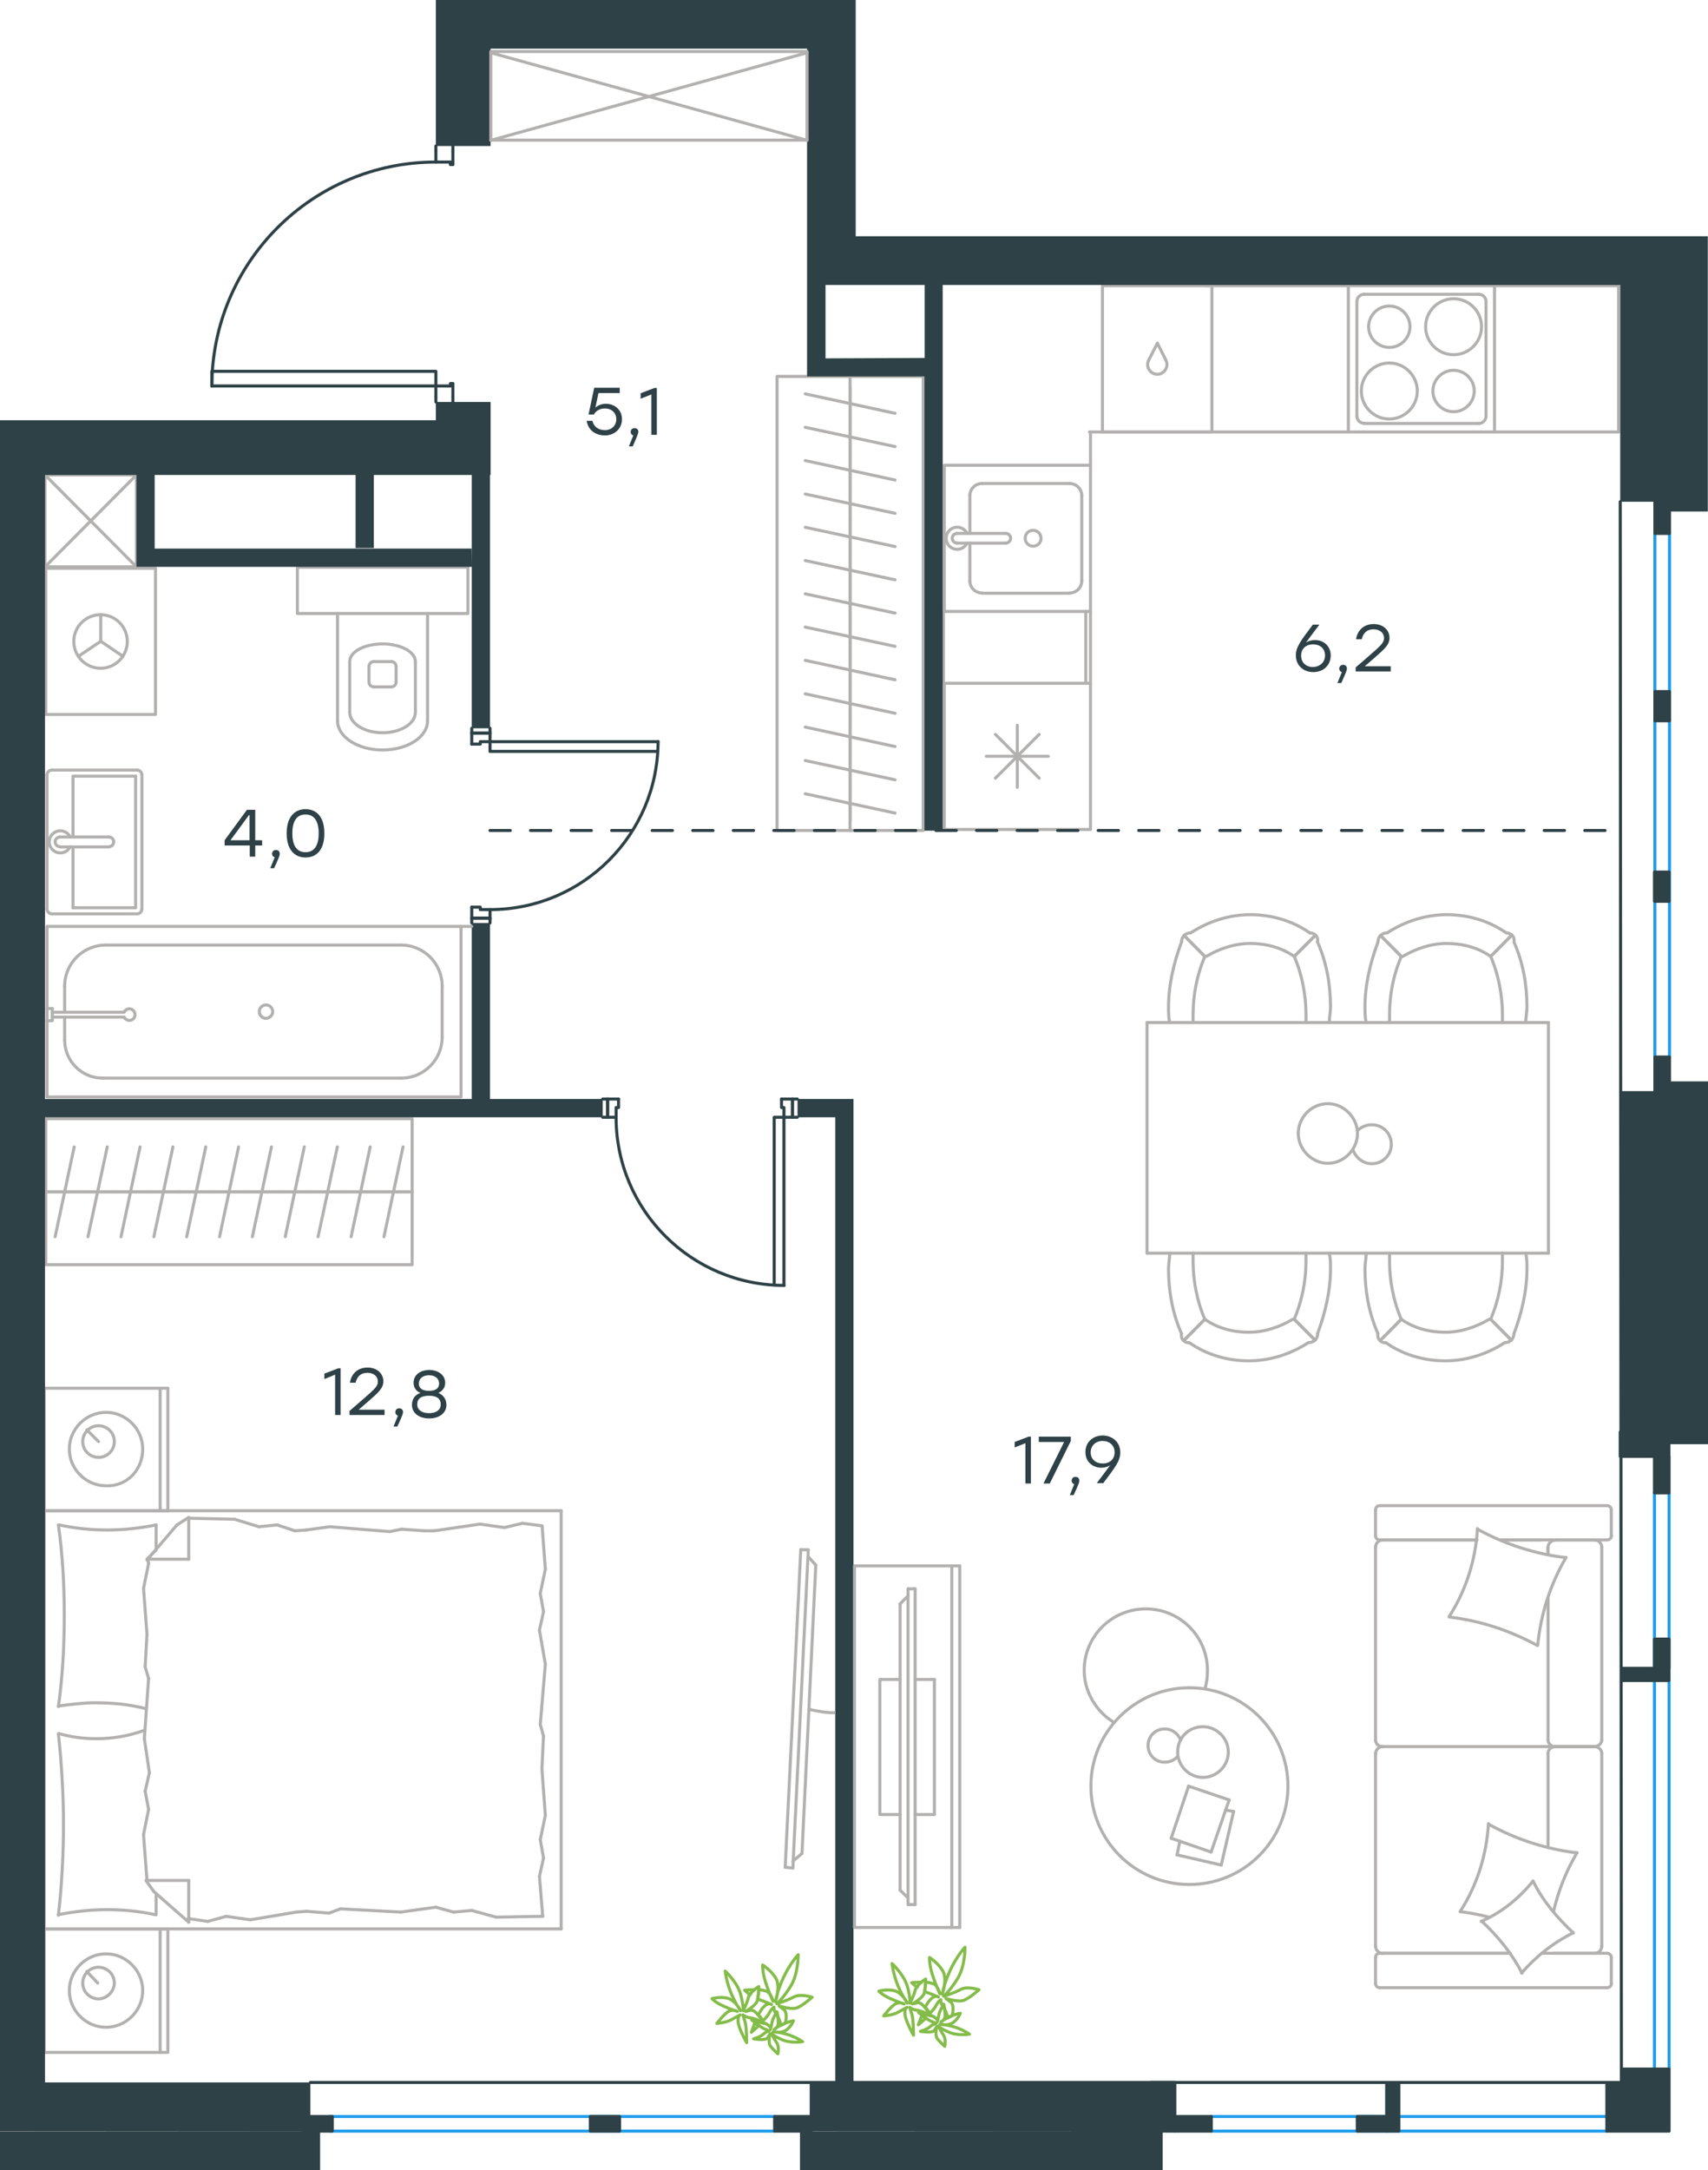 <?xml version="1.0" encoding="utf-8"?>
<!-- Generator: Adobe Illustrator 26.5.0, SVG Export Plug-In . SVG Version: 6.00 Build 0)  -->
<svg version="1.1" id="Слой_1" xmlns="http://www.w3.org/2000/svg" xmlns:xlink="http://www.w3.org/1999/xlink" x="0px" y="0px"
	 viewBox="0 0 842.5 1070" style="enable-background:new 0 0 842.5 1070;" xml:space="preserve">
<style type="text/css">
	.st0{fill:none;stroke:#B2B1B0;stroke-width:1.5;stroke-linecap:round;stroke-linejoin:round;stroke-miterlimit:22.926;}
	.st1{fill:none;stroke:#1D9CEB;stroke-width:1.5;stroke-linecap:round;stroke-linejoin:round;stroke-miterlimit:22.926;}
	.st2{fill:none;stroke:#2D4146;stroke-width:1.5;stroke-linecap:round;stroke-linejoin:round;stroke-miterlimit:22.926;}
	.st3{fill:#2D4146;}
	.st4{enable-background:new    ;}
	
		.st5{fill:none;stroke:#2D4146;stroke-width:1.5;stroke-linecap:round;stroke-linejoin:round;stroke-miterlimit:22.926;stroke-dasharray:10;}
	.st6{fill:none;stroke:#84BC4A;stroke-width:1.5;stroke-linecap:round;stroke-linejoin:round;stroke-miterlimit:22.926;}
</style>
<g>
	<line class="st0" x1="21.8" y1="744.9" x2="21.8" y2="684.5"/>
	<line class="st0" x1="82.8" y1="684.5" x2="82.8" y2="744.9"/>
	<line class="st0" x1="82.8" y1="744.9" x2="21.8" y2="744.9"/>
	<line class="st0" x1="21.8" y1="684.5" x2="82.8" y2="684.5"/>
	<line class="st0" x1="48.6" y1="710.8" x2="42.8" y2="705"/>
	<line class="st0" x1="79" y1="684.5" x2="79" y2="744.9"/>
	<path class="st0" d="M70.4,714.5c0-9.9-8.2-18.1-18.1-18.1s-18.1,8.2-18.1,18.1c0,9.9,8.2,18.1,18.1,18.1
		C62.6,733,70.4,724.8,70.4,714.5z"/>
	<path class="st0" d="M56.4,710.8c0-4.5-3.7-7.8-7.8-7.8c-4.5,0-7.8,3.7-7.8,7.8c0,4.5,3.7,7.8,7.8,7.8S56.4,715.3,56.4,710.8z"/>
	<line class="st0" x1="21.8" y1="951.1" x2="21.8" y2="744.9"/>
	<line class="st0" x1="77" y1="933.7" x2="77" y2="944.1"/>
	<line class="st0" x1="72.5" y1="768.8" x2="93.1" y2="768.8"/>
	<line class="st0" x1="77" y1="764.3" x2="72.5" y2="768.8"/>
	<line class="st0" x1="276.8" y1="951.1" x2="21.8" y2="951.1"/>
	<line class="st0" x1="93.1" y1="748.2" x2="93.1" y2="768.8"/>
	<line class="st0" x1="21.8" y1="744.9" x2="276.8" y2="744.9"/>
	<line class="st0" x1="93.1" y1="947.8" x2="75.8" y2="932.6"/>
	<line class="st0" x1="75.8" y1="932.6" x2="72" y2="927.2"/>
	<line class="st0" x1="77" y1="751.9" x2="77" y2="763.9"/>
	<line class="st0" x1="72.5" y1="927.2" x2="93.1" y2="927.2"/>
	<line class="st0" x1="72.5" y1="769.2" x2="87.3" y2="751.9"/>
	<line class="st0" x1="87.3" y1="751.9" x2="93.1" y2="748.2"/>
	<line class="st0" x1="93.1" y1="947.8" x2="93.1" y2="927.2"/>
	<line class="st0" x1="268.1" y1="856" x2="267.3" y2="872.1"/>
	<line class="st0" x1="266.1" y1="803.8" x2="269" y2="820.6"/>
	<line class="st0" x1="266.5" y1="785.7" x2="268.1" y2="794.7"/>
	<line class="st0" x1="268.1" y1="794.7" x2="266.1" y2="803.8"/>
	<line class="st0" x1="266.5" y1="850.3" x2="268.1" y2="856"/>
	<line class="st0" x1="269" y1="820.6" x2="266.5" y2="850.3"/>
	<line class="st0" x1="267.4" y1="752.3" x2="269" y2="773.7"/>
	<line class="st0" x1="269" y1="773.7" x2="266.5" y2="785.7"/>
	<line class="st0" x1="266.1" y1="925.2" x2="267.7" y2="944.9"/>
	<line class="st0" x1="266.5" y1="907.1" x2="268.1" y2="916.1"/>
	<line class="st0" x1="268.1" y1="916.1" x2="266.1" y2="925.2"/>
	<line class="st0" x1="267.3" y1="872.1" x2="269" y2="895.1"/>
	<line class="st0" x1="269" y1="895.1" x2="266.5" y2="907.1"/>
	<line class="st0" x1="276.8" y1="951.1" x2="276.8" y2="744.9"/>
	<path class="st0" d="M28.8,854.8c1.6,14.8,2.5,29.6,2.5,44.8c0,14.8-0.8,30-2.5,44.8"/>
	<path class="st0" d="M71.5,853.1c-8.2,2.9-15.5,4.2-24.2,4.2c-6.2,0-12.4-0.8-18.1-2.5"/>
	<path class="st0" d="M28.8,944.1c7.8-1.6,16.1-2.5,23.9-2.5c8.2,0,16.1,0.8,23.9,2.5"/>
	<path class="st0" d="M28.8,841.2c6.2-0.8,12.4-1.6,18.1-1.6c8.7,0,16.9,0.8,25.1,2.9"/>
	<line class="st0" x1="145.4" y1="754.8" x2="151.1" y2="754.4"/>
	<line class="st0" x1="127.7" y1="752.8" x2="136.7" y2="751.9"/>
	<line class="st0" x1="136.7" y1="751.9" x2="145.4" y2="754.8"/>
	<line class="st0" x1="93.1" y1="748.6" x2="115.7" y2="749.1"/>
	<line class="st0" x1="115.7" y1="749.1" x2="127.7" y2="752.8"/>
	<line class="st0" x1="198.1" y1="754" x2="209.2" y2="754.8"/>
	<line class="st0" x1="151.1" y1="754.4" x2="162.7" y2="752.8"/>
	<line class="st0" x1="192.3" y1="755.2" x2="198.1" y2="754"/>
	<line class="st0" x1="162.7" y1="752.8" x2="192.3" y2="755.2"/>
	<line class="st0" x1="209.2" y1="754.8" x2="214.2" y2="754.8"/>
	<line class="st0" x1="248.8" y1="753.2" x2="257.8" y2="751.1"/>
	<line class="st0" x1="257.8" y1="751.1" x2="266.9" y2="752.3"/>
	<line class="st0" x1="214.2" y1="754.8" x2="236.8" y2="751.5"/>
	<line class="st0" x1="236.8" y1="751.5" x2="248.8" y2="753.2"/>
	<line class="st0" x1="215" y1="940.4" x2="209.2" y2="941.2"/>
	<line class="st0" x1="232.7" y1="942" x2="223.7" y2="942.8"/>
	<line class="st0" x1="223.7" y1="942.8" x2="215" y2="940.4"/>
	<line class="st0" x1="267.7" y1="944.9" x2="244.7" y2="945.3"/>
	<line class="st0" x1="244.7" y1="945.3" x2="232.7" y2="942"/>
	<line class="st0" x1="162.3" y1="943.3" x2="151.1" y2="942.4"/>
	<line class="st0" x1="209.2" y1="941.2" x2="197.7" y2="942.8"/>
	<line class="st0" x1="168" y1="941.2" x2="162.3" y2="943.3"/>
	<line class="st0" x1="197.7" y1="942.8" x2="168" y2="941.2"/>
	<line class="st0" x1="151.1" y1="942.4" x2="146.2" y2="942.8"/>
	<line class="st0" x1="93.5" y1="946.1" x2="92.6" y2="946.1"/>
	<line class="st0" x1="111.6" y1="944.9" x2="102.5" y2="947.4"/>
	<line class="st0" x1="102.5" y1="947.4" x2="93.5" y2="946.1"/>
	<line class="st0" x1="146.2" y1="942.8" x2="123.5" y2="946.6"/>
	<line class="st0" x1="123.5" y1="946.6" x2="111.6" y2="944.9"/>
	<path class="st0" d="M28.8,751.9c2.1,14.8,2.9,29.6,2.9,44.8c0,14.8-0.8,30-2.9,44.8"/>
	<path class="st0" d="M77,751.9c-7.8,1.6-16.1,2.5-23.9,2.5c-8.2,0-16.1-0.8-23.9-2.5"/>
	<line class="st0" x1="71.6" y1="821.9" x2="72.5" y2="805.8"/>
	<line class="st0" x1="73.7" y1="874.1" x2="71.2" y2="857.3"/>
	<line class="st0" x1="73.3" y1="892.2" x2="71.6" y2="883.2"/>
	<line class="st0" x1="71.6" y1="883.2" x2="73.7" y2="874.1"/>
	<line class="st0" x1="73.3" y1="827.6" x2="71.6" y2="821.9"/>
	<line class="st0" x1="71.2" y1="857.3" x2="73.3" y2="827.6"/>
	<line class="st0" x1="72.5" y1="927.2" x2="70.8" y2="904.6"/>
	<line class="st0" x1="70.8" y1="904.6" x2="73.3" y2="892.2"/>
	<line class="st0" x1="73.3" y1="770.9" x2="72.9" y2="768.8"/>
	<line class="st0" x1="72.5" y1="805.8" x2="70.8" y2="783.2"/>
	<line class="st0" x1="70.8" y1="783.2" x2="73.3" y2="770.9"/>
	<line class="st0" x1="21.8" y1="1012" x2="21.8" y2="951.1"/>
	<line class="st0" x1="82.8" y1="951.1" x2="82.8" y2="1012"/>
	<line class="st0" x1="82.3" y1="1012" x2="21.8" y2="1012"/>
	<line class="st0" x1="21.8" y1="951.1" x2="82.3" y2="951.1"/>
	<line class="st0" x1="48.2" y1="977.8" x2="42.8" y2="972.1"/>
	<line class="st0" x1="79" y1="951.1" x2="79" y2="1012"/>
	<path class="st0" d="M70.4,981.5c0-9.9-8.2-18.1-18.1-18.1s-18.1,8.2-18.1,18.1c0,9.9,8.2,18.1,18.1,18.1S70.4,991.4,70.4,981.5z"
		/>
	<path class="st0" d="M56.4,977.8c0-4.5-3.7-7.8-7.8-7.8c-4.5,0-7.8,3.7-7.8,7.8c0,4.5,3.7,7.8,7.8,7.8S56.4,981.9,56.4,977.8z"/>
</g>
<line class="st1" x1="816.3" y1="263" x2="816.3" y2="521.2"/>
<line class="st1" x1="823.5" y1="263" x2="823.5" y2="521.2"/>
<rect x="816.3" y="245" class="st2" width="7.2" height="18"/>
<rect x="816.3" y="341" class="st2" width="7.2" height="14.4"/>
<rect x="816.1" y="430" class="st2" width="7.2" height="14.4"/>
<rect x="816.3" y="521.2" class="st2" width="7.2" height="19.2"/>
<line class="st1" x1="382.1" y1="1050.8" x2="162.8" y2="1050.8"/>
<line class="st1" x1="382.1" y1="1043.6" x2="162.5" y2="1043.6"/>
<rect x="382.1" y="1043.6" class="st2" width="18" height="7.2"/>
<rect x="291.2" y="1043.6" class="st2" width="14.4" height="7.2"/>
<rect x="149.5" y="1043.6" class="st2" width="14.4" height="7.2"/>
<line class="st1" x1="597.5" y1="1043.6" x2="792.6" y2="1043.6"/>
<line class="st1" x1="597.5" y1="1050.8" x2="792.6" y2="1050.8"/>
<line class="st1" x1="816.1" y1="736.1" x2="816.1" y2="1020.2"/>
<line class="st1" x1="823.3" y1="736.1" x2="823.3" y2="1020.2"/>
<rect x="816.1" y="808.2" class="st2" width="7.2" height="14.4"/>
<rect x="799.2" y="706.1" class="st2" width="24" height="12"/>
<rect x="579.5" y="1043.6" class="st2" width="18" height="7.2"/>
<polygon class="st2" points="823.3,1050.8 792.6,1050.8 792.6,1027.4 799.8,1027.4 799.8,1020.2 823.3,1020.2 "/>
<rect x="567.5" y="1026.8" class="st2" width="12" height="24"/>
<rect x="684" y="1027.4" class="st2" width="6" height="23.4"/>
<rect x="799.8" y="822.6" class="st2" width="23.4" height="6"/>
<rect x="816.1" y="718.1" class="st2" width="7.2" height="18"/>
<rect x="669.5" y="1043.6" class="st2" width="14.4" height="7.2"/>
<polyline class="st2" points="241.7,455.1 241.7,452.7 232.7,452.7 232.7,447.3 "/>
<polyline class="st2" points="241.7,359.1 241.7,361.5 232.7,361.5 232.7,366.9 "/>
<line class="st2" x1="241.7" y1="452.7" x2="232.7" y2="452.7"/>
<line class="st2" x1="241.7" y1="361.5" x2="232.7" y2="361.5"/>
<polyline class="st2" points="324.6,365.7 241.7,365.7 241.7,370.5 324.4,370.5 "/>
<line class="st2" x1="232.7" y1="455.1" x2="232.7" y2="452.7"/>
<polyline class="st2" points="232.7,447.3 236.9,447.3 236.9,448.5 241.7,448.5 241.7,452.7 "/>
<path class="st2" d="M241.7,448.5c45.8,0,82.9-37.1,82.9-82.9"/>
<line class="st2" x1="232.7" y1="359.1" x2="232.7" y2="361.5"/>
<polyline class="st2" points="232.7,366.9 236.9,366.9 236.9,365.7 241.7,365.7 241.7,361.5 "/>
<polyline class="st2" points="297.3,550.9 299.7,550.9 299.7,541.9 305.1,541.9 "/>
<polyline class="st2" points="393.3,550.9 390.9,550.9 390.9,541.9 385.5,541.9 "/>
<line class="st2" x1="299.7" y1="550.9" x2="299.7" y2="541.9"/>
<line class="st2" x1="390.9" y1="550.9" x2="390.9" y2="541.9"/>
<polyline class="st2" points="386.7,633.8 386.7,550.9 381.9,550.9 381.9,633.6 "/>
<line class="st2" x1="297.3" y1="541.9" x2="299.7" y2="541.9"/>
<polyline class="st2" points="305.1,541.9 305.1,546.1 303.9,546.1 303.9,550.9 299.7,550.9 "/>
<path class="st2" d="M303.9,550.9c0,45.8,37.1,82.9,82.9,82.9"/>
<line class="st2" x1="393.3" y1="541.9" x2="390.9" y2="541.9"/>
<polyline class="st2" points="385.5,541.9 385.5,546.1 386.7,546.1 386.7,550.9 390.9,550.9 "/>
<line class="st2" x1="215" y1="195.7" x2="215" y2="190.3"/>
<line class="st2" x1="215" y1="79.9" x2="215" y2="74.5"/>
<path class="st2" d="M215,79.9c-61,0-110.5,49.5-110.5,110.5"/>
<line class="st2" x1="215" y1="74.5" x2="215" y2="72"/>
<line class="st2" x1="223.4" y1="74.5" x2="223.4" y2="81.1"/>
<line class="st2" x1="223.4" y1="195.7" x2="223.4" y2="198.2"/>
<line class="st2" x1="215" y1="198.2" x2="215" y2="195.7"/>
<line class="st2" x1="215" y1="190.3" x2="222.2" y2="190.3"/>
<polyline class="st2" points="223.4,195.7 223.4,189.1 222.2,189.1 222.2,190.3 "/>
<line class="st2" x1="222.2" y1="79.9" x2="222.2" y2="81.1"/>
<line class="st2" x1="223.4" y1="72" x2="223.4" y2="74.5"/>
<line class="st2" x1="215" y1="79.9" x2="222.2" y2="79.9"/>
<line class="st2" x1="222.2" y1="81.1" x2="223.4" y2="81.1"/>
<polygon class="st2" points="104.5,190.3 104.5,183.1 130.8,183.1 215,183.1 215,190.3 188.6,190.3 "/>
<line class="st0" x1="23.8" y1="587.7" x2="40" y2="587.7"/>
<line class="st0" x1="36.6" y1="565.5" x2="27.2" y2="609.8"/>
<line class="st0" x1="40" y1="587.7" x2="56.3" y2="587.7"/>
<line class="st0" x1="52.9" y1="565.5" x2="43.4" y2="609.8"/>
<line class="st0" x1="56.3" y1="587.7" x2="72.5" y2="587.7"/>
<line class="st0" x1="69.1" y1="565.5" x2="59.7" y2="609.8"/>
<line class="st0" x1="72.5" y1="587.7" x2="88.7" y2="587.7"/>
<line class="st0" x1="85.3" y1="565.5" x2="75.9" y2="609.8"/>
<line class="st0" x1="88.7" y1="587.7" x2="104.9" y2="587.7"/>
<line class="st0" x1="101.5" y1="565.5" x2="92.1" y2="609.8"/>
<line class="st0" x1="22.6" y1="587.7" x2="203.4" y2="587.7"/>
<line class="st0" x1="104.9" y1="587.7" x2="121.1" y2="587.7"/>
<line class="st0" x1="117.7" y1="565.5" x2="108.3" y2="609.8"/>
<line class="st0" x1="121.1" y1="587.7" x2="137.3" y2="587.7"/>
<line class="st0" x1="133.9" y1="565.5" x2="124.5" y2="609.8"/>
<line class="st0" x1="137.3" y1="587.7" x2="153.5" y2="587.7"/>
<line class="st0" x1="150.1" y1="565.5" x2="140.7" y2="609.8"/>
<line class="st0" x1="153.5" y1="587.7" x2="169.8" y2="587.7"/>
<line class="st0" x1="166.4" y1="565.5" x2="156.9" y2="609.8"/>
<line class="st0" x1="169.8" y1="587.7" x2="186" y2="587.7"/>
<line class="st0" x1="182.6" y1="565.5" x2="173.2" y2="609.8"/>
<line class="st0" x1="186" y1="587.7" x2="202.2" y2="587.7"/>
<line class="st0" x1="198.8" y1="565.5" x2="189.4" y2="609.8"/>
<rect x="22.6" y="551.6" class="st0" width="180.7" height="72"/>
<line class="st0" x1="491" y1="362.1" x2="512.6" y2="383.7"/>
<line class="st0" x1="491" y1="383.7" x2="512.6" y2="362.1"/>
<line class="st0" x1="501.8" y1="357.6" x2="501.8" y2="388.2"/>
<line class="st0" x1="486.5" y1="372.9" x2="517.1" y2="372.9"/>
<rect x="465.8" y="336.9" class="st0" width="72.1" height="72.1"/>
<path class="st0" d="M566.5,177.8c-0.9,2-0.3,4.4,1.4,5.7c1.7,1.4,4.2,1.4,5.9,0s2.3-3.7,1.4-5.7"/>
<polyline class="st0" points="575.2,177.8 570.9,169.2 566.5,177.8 "/>
<rect x="543.8" y="140.9" class="st0" width="54" height="72.1"/>
<line class="st0" x1="478.4" y1="244.4" x2="478.4" y2="263"/>
<path class="st0" d="M509.6,261.5c-2.2,0-3.9,1.7-3.9,3.9c0,2.2,1.7,3.9,3.9,3.9s3.9-1.7,3.9-3.9
	C513.5,263.3,511.8,261.5,509.6,261.5"/>
<path class="st0" d="M496.1,267.8c1.3,0,2.4-1.1,2.4-2.4s-1.1-2.4-2.4-2.4"/>
<line class="st0" x1="472.1" y1="263" x2="496.1" y2="263"/>
<path class="st0" d="M472.1,263c-1.3,0-2.4,1.1-2.4,2.4s1.1,2.4,2.4,2.4"/>
<line class="st0" x1="472.1" y1="267.8" x2="496.1" y2="267.8"/>
<path class="st0" d="M477,263c-1.1-2.3-3.7-3.5-6.1-2.9c-2.5,0.6-4.2,2.8-4.2,5.3c0,2.6,1.8,4.8,4.2,5.3c2.5,0.6,5-0.6,6.1-2.9"/>
<path class="st0" d="M484.4,238.4c-3.3,0-6,2.7-6,6"/>
<path class="st0" d="M478.4,286.4c0,3.3,2.7,6,6,6"/>
<path class="st0" d="M533.6,244.4c0-3.3-2.7-6-6-6"/>
<path class="st0" d="M527.6,292.4c3.3,0,6-2.7,6-6"/>
<line class="st0" x1="484.4" y1="238.4" x2="527.6" y2="238.4"/>
<line class="st0" x1="533.6" y1="244.4" x2="533.6" y2="286.4"/>
<line class="st0" x1="527.6" y1="292.5" x2="484.4" y2="292.5"/>
<line class="st0" x1="478.4" y1="286.4" x2="478.4" y2="267.8"/>
<rect x="465.8" y="229.4" class="st0" width="72.1" height="72.1"/>
<line class="st0" x1="419.3" y1="190.8" x2="419.3" y2="207.3"/>
<line class="st0" x1="441.5" y1="203.8" x2="397.2" y2="194.2"/>
<line class="st0" x1="419.3" y1="207.3" x2="419.3" y2="223.7"/>
<line class="st0" x1="441.5" y1="220.2" x2="397.2" y2="210.7"/>
<line class="st0" x1="419.3" y1="223.7" x2="419.3" y2="240.1"/>
<line class="st0" x1="441.5" y1="236.7" x2="397.2" y2="227.1"/>
<line class="st0" x1="419.3" y1="240.1" x2="419.3" y2="256.5"/>
<line class="st0" x1="441.5" y1="253.1" x2="397.2" y2="243.6"/>
<line class="st0" x1="419.3" y1="256.5" x2="419.3" y2="272.9"/>
<line class="st0" x1="441.5" y1="269.5" x2="397.2" y2="260"/>
<line class="st0" x1="419.3" y1="272.9" x2="419.3" y2="289.3"/>
<line class="st0" x1="441.5" y1="285.9" x2="397.2" y2="276.4"/>
<line class="st0" x1="419.3" y1="289.3" x2="419.3" y2="305.8"/>
<line class="st0" x1="441.5" y1="302.3" x2="397.2" y2="292.8"/>
<line class="st0" x1="419.3" y1="185.6" x2="419.3" y2="409.5"/>
<line class="st0" x1="419.3" y1="305.8" x2="419.3" y2="322.2"/>
<line class="st0" x1="441.5" y1="318.7" x2="397.2" y2="309.2"/>
<line class="st0" x1="419.3" y1="322.2" x2="419.3" y2="338.6"/>
<line class="st0" x1="441.5" y1="335.2" x2="397.2" y2="325.6"/>
<line class="st0" x1="419.3" y1="338.6" x2="419.3" y2="355.1"/>
<line class="st0" x1="441.5" y1="351.7" x2="397.2" y2="342.1"/>
<line class="st0" x1="419.3" y1="355.1" x2="419.3" y2="371.5"/>
<line class="st0" x1="441.5" y1="368.1" x2="397.2" y2="358.5"/>
<line class="st0" x1="419.3" y1="371.5" x2="419.3" y2="387.9"/>
<line class="st0" x1="441.5" y1="384.5" x2="397.2" y2="375"/>
<line class="st0" x1="419.3" y1="387.9" x2="419.3" y2="404.3"/>
<line class="st0" x1="441.5" y1="400.9" x2="397.2" y2="391.4"/>
<rect x="383.3" y="185.6" class="st0" width="72.1" height="223.9"/>
<path class="st0" d="M699.1,192.8c0-7.6-6.2-13.8-13.8-13.8s-13.8,6.2-13.8,13.8s6.2,13.8,13.8,13.8S699.1,200.4,699.1,192.8"/>
<path class="st0" d="M727.2,192.8c0-5.6-4.6-10.2-10.2-10.2c-5.6,0-10.2,4.6-10.2,10.2c0,5.6,4.6,10.2,10.2,10.2
	C722.6,203,727.2,198.4,727.2,192.8"/>
<path class="st0" d="M730.8,161.1c0-7.6-6.2-13.8-13.8-13.8s-13.8,6.2-13.8,13.8s6.2,13.8,13.8,13.8
	C724.6,174.9,730.8,168.7,730.8,161.1"/>
<path class="st0" d="M695.5,161.1c0-5.6-4.6-10.2-10.2-10.2c-5.6,0-10.2,4.6-10.2,10.2c0,5.6,4.6,10.2,10.2,10.2
	S695.5,166.7,695.5,161.1"/>
<path class="st0" d="M729.4,208.8c2,0,3.6-1.6,3.6-3.6"/>
<path class="st0" d="M669.3,205.1c0,2,1.6,3.6,3.6,3.6"/>
<path class="st0" d="M733,148.7c0-2-1.6-3.6-3.6-3.6"/>
<path class="st0" d="M672.9,145.1c-2,0-3.6,1.6-3.6,3.6"/>
<line class="st0" x1="729.4" y1="208.8" x2="672.9" y2="208.8"/>
<line class="st0" x1="733" y1="148.7" x2="733" y2="205.2"/>
<line class="st0" x1="672.9" y1="145.1" x2="729.4" y2="145.1"/>
<line class="st0" x1="669.3" y1="205.2" x2="669.3" y2="148.7"/>
<rect x="665.1" y="140.9" class="st0" width="72.1" height="72.1"/>
<g>
	<path class="st0" d="M193,338.7c1.3,0,2.4-1.1,2.4-2.4"/>
	<path class="st0" d="M182,336.3c0,1.3,1.1,2.4,2.4,2.4"/>
	<path class="st0" d="M195.4,328.6c0-1.3-1.1-2.4-2.4-2.4"/>
	<path class="st0" d="M184.4,326.2c-1.3,0-2.4,1.1-2.4,2.4"/>
	<line class="st0" x1="195.4" y1="328.6" x2="195.4" y2="336.3"/>
	<line class="st0" x1="193" y1="338.7" x2="184.4" y2="338.7"/>
	<line class="st0" x1="182" y1="336.3" x2="182" y2="328.6"/>
	<line class="st0" x1="184.4" y1="326.2" x2="193" y2="326.2"/>
	<path class="st0" d="M204.9,326.2c0-4.8-7.3-8.7-16.2-8.7c-9,0-16.2,3.9-16.2,8.7"/>
	<line class="st0" x1="204.9" y1="351.2" x2="204.9" y2="326.2"/>
	<path class="st0" d="M172.5,351.2c0,5.6,7.3,10.1,16.2,10.1c9,0,16.2-4.5,16.2-10.1"/>
	<line class="st0" x1="172.5" y1="351.2" x2="172.5" y2="326.2"/>
	<path class="st0" d="M166.5,355.4c0,8,10,14.4,22.2,14.4c12.3,0,22.2-6.4,22.2-14.4"/>
	<line class="st0" x1="210.9" y1="355.4" x2="210.9" y2="302.5"/>
	<line class="st0" x1="166.5" y1="355.4" x2="166.5" y2="302.5"/>
	<rect x="146.7" y="279.7" class="st0" width="84.1" height="22.8"/>
</g>
<line class="st0" x1="31.9" y1="512.9" x2="31.9" y2="501.5"/>
<path class="st0" d="M61.2,501.5c0.6,1.2,1.9,1.8,3.2,1.6c1.3-0.3,2.2-1.4,2.2-2.8c0-1.3-0.9-2.5-2.2-2.8c-1.3-0.3-2.6,0.4-3.2,1.6"
	/>
<line class="st0" x1="25.8" y1="501.5" x2="61.2" y2="501.5"/>
<line class="st0" x1="25.8" y1="499.1" x2="61.2" y2="499.1"/>
<line class="st0" x1="25.8" y1="497.3" x2="23.2" y2="497.3"/>
<polyline class="st0" points="25.8,497.3 25.8,503.3 23.2,503.3 "/>
<path class="st0" d="M127.9,498.8c0,1.8,1.5,3.3,3.3,3.3s3.3-1.5,3.3-3.3s-1.5-3.3-3.3-3.3S127.9,497,127.9,498.8"/>
<path class="st0" d="M31.9,512.9c0,10.3,8.4,18.7,18.7,18.7"/>
<path class="st0" d="M52.1,466c-11.1,0-20.2,9-20.2,20.2"/>
<path class="st0" d="M197.9,531.6c11.1,0,20.2-9,20.2-20.2"/>
<path class="st0" d="M218.1,486.2c0-11.1-9-20.2-20.2-20.2"/>
<line class="st0" x1="31.9" y1="486.2" x2="31.9" y2="499.1"/>
<line class="st0" x1="50.6" y1="531.6" x2="197.9" y2="531.6"/>
<line class="st0" x1="218.1" y1="511.4" x2="218.1" y2="486.2"/>
<line class="st0" x1="197.9" y1="466" x2="52.1" y2="466"/>
<rect x="23.2" y="456.8" class="st0" width="204.2" height="84.1"/>
<line class="st0" x1="36" y1="417.6" x2="36" y2="447.6"/>
<polyline class="st0" points="36,412.7 36,382.7 66.9,382.7 "/>
<polyline class="st0" points="66.9,382.7 66.9,447.6 36,447.6 "/>
<path class="st0" d="M67.6,450.6c1.3,0,2.4-1.1,2.4-2.4"/>
<path class="st0" d="M70,382.1c0-1.3-1.1-2.4-2.4-2.4"/>
<path class="st0" d="M23.2,448.2c0,1.3,1.1,2.4,2.4,2.4"/>
<path class="st0" d="M25.6,379.7c-1.3,0-2.4,1.1-2.4,2.4"/>
<path class="st0" d="M53.7,417.5c1.3,0,2.4-1.1,2.4-2.4s-1.1-2.4-2.4-2.4"/>
<line class="st0" x1="29.7" y1="417.6" x2="53.7" y2="417.6"/>
<path class="st0" d="M29.6,412.7c-1.3,0-2.4,1.1-2.4,2.4s1.1,2.4,2.4,2.4"/>
<line class="st0" x1="29.7" y1="412.7" x2="53.7" y2="412.7"/>
<path class="st0" d="M34.6,412.7c-1.1-2.3-3.7-3.5-6.1-2.9c-2.5,0.6-4.2,2.8-4.2,5.3s1.8,4.8,4.2,5.3c2.5,0.6,5-0.6,6.1-2.9"/>
<line class="st0" x1="25.6" y1="450.6" x2="67.6" y2="450.6"/>
<line class="st0" x1="70" y1="448.2" x2="70" y2="382.1"/>
<line class="st0" x1="67.6" y1="379.7" x2="25.6" y2="379.7"/>
<line class="st0" x1="23.2" y1="382.1" x2="23.2" y2="448.2"/>
<g>
	<polyline class="st0" points="38.7,323.6 49.7,316.2 60.6,323.6 	"/>
	<line class="st0" x1="49.7" y1="316.2" x2="49.7" y2="303"/>
	<path class="st0" d="M49.6,329.5c7.3,0,13.2-5.9,13.2-13.2c0-7.3-5.9-13.2-13.2-13.2s-13.2,5.9-13.2,13.2
		C36.4,323.5,42.3,329.5,49.6,329.5"/>
	<rect x="22.6" y="280.2" class="st0" width="54.1" height="72.1"/>
</g>
<g>
	<line class="st0" x1="22.2" y1="279.5" x2="67.3" y2="234.2"/>
	<polyline class="st0" points="67.3,234.2 67.3,279.5 22.2,234.2 	"/>
	<polyline class="st0" points="67.3,279.5 22.2,279.5 22.2,234.2 67.3,234.2 	"/>
</g>
<line class="st0" x1="537.9" y1="336.9" x2="537.9" y2="301.5"/>
<line class="st0" x1="535.6" y1="301.5" x2="535.6" y2="336.9"/>
<line class="st0" x1="537.9" y1="229.4" x2="537.9" y2="213"/>
<line class="st0" x1="537.4" y1="213" x2="665.1" y2="213"/>
<line class="st0" x1="737.2" y1="213" x2="798.4" y2="213"/>
<line class="st0" x1="465.4" y1="301.5" x2="465.4" y2="336.9"/>
<polyline class="st0" points="737.2,140.9 798.4,140.9 798.4,213 "/>
<line class="st0" x1="595.4" y1="140.9" x2="665.1" y2="140.9"/>
<rect x="816.3" y="341" class="st3" width="7.2" height="14.4"/>
<rect x="816.1" y="430" class="st3" width="7.2" height="14.4"/>
<rect x="291.2" y="1043.6" class="st3" width="14.4" height="7.2"/>
<polygon class="st3" points="816.1,822.6 799.8,822.6 799.8,828.6 823.3,828.6 823.3,822.6 823.3,808.2 816.1,808.2 "/>
<polygon class="st3" points="799.8,1027.4 792.6,1027.4 792.6,1050.8 823.3,1050.8 823.3,1020.2 799.8,1020.2 "/>
<path class="st3" d="M579.5,1026.8h-12l0,0H421V550.9v-9h-27.6v9H412v475.9h-12.6v16.8h-17.3v7.2h17.3l0,0h166.4l-171.2,0.1v19.1
	h178.9v-19.1v-0.1h6l0,0h18v-7.2h-18V1026.8z M567.5,1050.8L567.5,1050.8h4.6H567.5z"/>
<polygon class="st3" points="684,1043.6 669.5,1043.6 669.5,1050.8 684,1050.8 690,1050.8 690,1027.4 684,1027.4 "/>
<polygon class="st3" points="823.3,736.1 823.3,718.1 823.3,718.1 823.3,706.1 799.2,706.1 799.2,718.1 816.1,718.1 816.1,736.1 "/>
<polygon class="st3" points="823.5,533.2 823.5,521.2 816.3,521.2 816.3,538 799.2,538 799.2,706.1 823.3,706.1 823.3,712.1 
	842.5,712.1 842.5,533.2 "/>
<polygon class="st3" points="0,1070 157.9,1070 157.9,1050.9 157.9,1050.8 0,1050.9 "/>
<polyline class="st2" points="153.1,1026.8 799.8,1026.8 799.2,247.4 "/>
<g class="st4">
	<path class="st3" d="M168,674.6v23.1h-2.7v-19.9L160,680v-2.7l6.8-2.6h1.2V674.6z"/>
	<path class="st3" d="M189.7,697.7h-17.3v-2l6.7-5.8c5.6-4.9,7.3-6.3,7.3-8.7c0-2.5-2-4.3-5.2-4.3c-3.3,0-5.1,1.9-5.8,4.9h-2.8
		c0.7-4.6,4-7.5,8.7-7.5s7.8,3,7.8,6.8c0,3.4-2.4,5.5-7.8,10.2l-4.4,3.8h12.8V697.7z"/>
	<path class="st3" d="M196,703.4h-1.9l2.2-5.4c-0.8-0.2-1.3-0.9-1.3-1.7c0-1.1,0.8-1.9,1.9-1.9c0.8,0,1.9,0.4,1.9,1.9
		C198.8,696.8,198.7,697.6,196,703.4z"/>
</g>
<g class="st4">
	<path class="st3" d="M129.3,416.9h-3.4v5.5h-2.7v-5.5h-12.4v-2.6l11-15h4.1v15h3.4V416.9z M123.1,414.3v-12.4h-0.3l-9.1,12.4H123.1
		z"/>
	<path class="st3" d="M135.2,428.1h-1.9l2.2-5.4c-0.8-0.2-1.3-0.9-1.3-1.7c0-1.1,0.8-1.9,1.9-1.9c0.8,0,1.9,0.4,1.9,1.9
		C138,421.6,137.9,422.3,135.2,428.1z"/>
	<path class="st3" d="M160,410.9c0,7.6-3.4,11.9-9.3,11.9c-5.8,0-9.3-4.3-9.3-11.9s3.5-11.9,9.3-11.9C156.6,399,160,403.3,160,410.9
		z M157.2,410.9c0-6.6-2.6-9.3-6.5-9.3s-6.5,2.7-6.5,9.3s2.6,9.3,6.5,9.3S157.2,417.5,157.2,410.9z"/>
</g>
<g class="st4">
	<path class="st3" d="M508.5,708.4v23.1h-2.7v-19.9l-5.3,2.1V711l6.8-2.6L508.5,708.4L508.5,708.4z"/>
	<path class="st3" d="M528.2,708.4v2.1l-10.4,21h-3.1l10.2-20.5h-12.5v-2.6H528.2z"/>
	<path class="st3" d="M529.6,737.2h-1.9l2.2-5.4c-0.8-0.2-1.3-0.9-1.3-1.7c0-1.1,0.8-1.9,1.9-1.9c0.8,0,1.9,0.4,1.9,1.9
		C532.4,730.7,532.3,731.4,529.6,737.2z"/>
</g>
<g class="st4">
	<path class="st3" d="M656.4,323.2c0,5-3.8,8.2-8.6,8.2c-4.7,0-8.6-3.1-8.6-8.3c0-4,2.4-7.2,8.4-15.1h3.2l-6.6,8.8
		c1.2-0.7,2.6-1.2,4.3-1.2C652.6,315.5,656.4,318.3,656.4,323.2z M653.6,323.2c0-3.5-2.6-5.5-5.9-5.5c-3.4,0-5.9,2.1-5.9,5.6
		s2.6,5.6,5.8,5.6C651,328.8,653.6,326.6,653.6,323.2z"/>
	<path class="st3" d="M661.6,336.8h-1.9l2.2-5.4c-0.8-0.2-1.3-0.9-1.3-1.7c0-1.1,0.8-1.9,1.9-1.9c0.8,0,1.9,0.4,1.9,1.9
		C664.4,330.2,664.3,330.9,661.6,336.8z"/>
	<path class="st3" d="M686,331.1h-17.3v-2l6.7-5.8c5.6-4.9,7.3-6.3,7.3-8.7c0-2.5-2-4.3-5.2-4.3c-3.3,0-5.1,1.9-5.8,4.9h-2.8
		c0.7-4.6,4-7.5,8.7-7.5s7.8,3,7.8,6.8c0,3.4-2.4,5.5-7.8,10.2l-4.4,3.8H686V331.1z"/>
</g>
<g class="st4">
	<path class="st3" d="M306.8,206.7c0,4.7-3.7,8-8.4,8c-4.4,0-8.3-2.4-9-7.2h2.8c0.7,3,3.1,4.6,6.2,4.6c3.3,0,5.6-2.3,5.6-5.4
		c0-3.2-2.4-5.3-5.6-5.3c-2.6,0-4.4,1.2-5.5,3h-2.6l2.8-13.2h12.6v2.6h-10.5l-1.5,7.2c1.3-1.2,3-1.9,5.3-1.9
		C303.3,199.2,306.8,202.1,306.8,206.7z"/>
	<path class="st3" d="M312.1,220.1h-1.9l2.2-5.4c-0.8-0.2-1.3-0.9-1.3-1.7c0-1.1,0.8-1.9,1.9-1.9c0.8,0,1.9,0.4,1.9,1.9
		C314.8,213.5,314.7,214.3,312.1,220.1z"/>
	<path class="st3" d="M324,191.3v23.1h-2.7v-19.9l-5.3,2.1v-2.7l6.8-2.6L324,191.3L324,191.3z"/>
</g>
<path class="st3" d="M799.2,116.5H422.1V24V0h-9h-57.6h-9h-98.9h-9H215v72h3h24v-8.2V24h156.1v92.5v24v41.2v3.9h9H456v84.7v139.3h9
	V270.2V140.5h334.2v106.9h17V263h7.2v-10.8h19V251V116.5H799.2z M456.1,176.5l-48.9,0.2v-36.2h48.9V176.5z"/>
<polygon class="st3" points="22.2,550.9 297.3,550.9 297.3,541.9 241.7,541.9 241.7,532.4 241.7,455.1 232.7,455.1 232.7,532.4 
	232.7,541.9 22.2,541.9 22.2,414.3 22.2,234.2 67.3,234.2 67.3,270.5 67.3,279.5 232.7,279.5 232.6,270.5 76.3,270.5 76.3,234.2 
	175.4,234.2 175.4,270.2 184.4,270.2 184.4,234.2 232.7,234.2 232.7,279.5 232.7,342.6 232.7,359.1 241.7,359.1 241.7,342.6 
	241.7,234.2 242,234.2 242,210.2 242,198.2 218,198.2 215,198.2 215,207.2 0,207.2 0,1050.8 153.1,1050.8 163.9,1050.8 
	163.9,1043.6 153.1,1043.6 153.1,1026.8 22.2,1026.8 22.2,594.4 "/>
<g>
	<line class="st0" x1="763.8" y1="617.9" x2="565.8" y2="617.9"/>
	<line class="st0" x1="565.8" y1="504.2" x2="763.8" y2="504.2"/>
	<g>
		<line class="st0" x1="565.8" y1="617.9" x2="565.8" y2="504.2"/>
		<line class="st0" x1="763.8" y1="504.2" x2="763.8" y2="617.9"/>
		<path class="st0" d="M640.4,558.9c0,7.9,6.8,14.7,14.6,14.7c7.9,0,14.6-6.8,14.6-14.7s-6.8-14.7-14.6-14.7
			C646.8,544.2,640.4,551,640.4,558.9z"/>
		<path class="st0" d="M669.6,557.5c1.8-1.8,4.3-2.9,7.1-2.9c5.4,0,9.6,4.3,9.6,9.6c0,5.4-4.3,9.6-9.6,9.6c-4.3,0-7.9-2.9-9.3-6.8"
			/>
	</g>
	<g>
		<path class="st0" d="M638.4,471.6c-6.4-4.5-14.1-6.4-21.7-6.4c-7.7,0-15.3,2.6-21.7,6.4"/>
		<path class="st0" d="M655.7,504.2c0-2.6,0.6-5.1,0.6-7.7c0-10.9-1.9-21.8-6.4-32"/>
		<path class="st0" d="M582.8,464.5c-3.8,10.2-6.4,21.1-6.4,32c0,2.6,0,5.1,0.6,7.7"/>
		<path class="st0" d="M644.2,504.2c0-1.3,0-2.6,0-3.8c0-9.6-1.9-19.8-5.8-28.8"/>
		<path class="st0" d="M594.3,471.6c-3.8,9-5.8,18.6-5.8,28.8c0,1.3,0,2.6,0,3.8"/>
		<path class="st0" d="M646.1,460c-8.3-5.8-18.5-9-29.4-9c-10.2,0-20.5,3.2-29.4,9"/>
		<line class="st0" x1="638.4" y1="471.6" x2="648.7" y2="461.3"/>
		<line class="st0" x1="594.3" y1="471.6" x2="584.1" y2="461.3"/>
		<line class="st0" x1="638.4" y1="471.6" x2="648.7" y2="461.3"/>
		<line class="st0" x1="594.3" y1="471.6" x2="584.1" y2="461.3"/>
		<path class="st0" d="M587.3,460c-2.6,0-4.5,1.9-4.5,4.5"/>
		<path class="st0" d="M649.9,464.5c0.5-2.6-1.3-4.5-3.8-4.5"/>
		<path class="st0" d="M735.3,471.6c-6.4-4.5-14.1-6.4-21.7-6.4c-7.7,0-15.3,2.6-21.7,6.4"/>
		<path class="st0" d="M752.6,504.2c0-2.6,0.6-5.1,0.6-7.7c0-10.9-1.9-21.8-6.4-32"/>
		<path class="st0" d="M679.7,464.5c-3.8,10.2-6.4,21.1-6.4,32c0,2.6,0,5.1,0.6,7.7"/>
		<path class="st0" d="M741.1,504.2c0-1.3,0-2.6,0-3.8c0-9.6-1.9-19.8-5.8-28.8"/>
		<path class="st0" d="M691.2,471.6c-3.8,9-5.8,18.6-5.8,28.8c0,1.3,0,2.6,0,3.8"/>
		<path class="st0" d="M743,460c-8.3-5.8-18.5-9-29.4-9c-10.2,0-20.5,3.2-29.4,9"/>
		<line class="st0" x1="735.3" y1="471.6" x2="745.5" y2="461.3"/>
		<line class="st0" x1="691.2" y1="471.6" x2="681" y2="461.3"/>
		<line class="st0" x1="735.3" y1="471.6" x2="745.5" y2="461.3"/>
		<line class="st0" x1="691.2" y1="471.6" x2="681" y2="461.3"/>
		<path class="st0" d="M684.2,460c-2.6,0-4.5,1.9-4.5,4.5"/>
		<path class="st0" d="M746.8,464.5c0.5-2.6-1.3-4.5-3.8-4.5"/>
	</g>
	<g>
		<path class="st0" d="M691.2,650.5c6.4,4.5,14.1,6.4,21.7,6.4c7.7,0,15.3-2.6,21.7-6.4"/>
		<path class="st0" d="M673.9,617.9c0,2.6-0.6,5.1-0.6,7.7c0,10.9,1.9,21.8,6.4,32"/>
		<path class="st0" d="M746.8,657.6c3.8-10.2,6.4-21.1,6.4-32c0-2.6,0-5.1-0.6-7.7"/>
		<path class="st0" d="M685.4,617.9c0,1.3,0,2.6,0,3.8c0,9.6,1.9,19.8,5.8,28.8"/>
		<path class="st0" d="M735.3,650.5c3.8-9,5.8-18.6,5.8-28.8c0-1.3,0-2.6,0-3.8"/>
		<path class="st0" d="M683.5,662c8.3,5.8,18.5,9,29.4,9c10.2,0,20.5-3.2,29.4-9"/>
		<line class="st0" x1="691.2" y1="650.5" x2="681" y2="660.8"/>
		<line class="st0" x1="735.3" y1="650.5" x2="745.5" y2="660.8"/>
		<line class="st0" x1="691.2" y1="650.5" x2="681" y2="660.8"/>
		<line class="st0" x1="735.3" y1="650.5" x2="745.5" y2="660.8"/>
		<path class="st0" d="M742.3,662c2.6,0,4.5-1.9,4.5-4.5"/>
		<path class="st0" d="M679.7,657.6c-0.5,2.6,1.3,4.5,3.8,4.5"/>
		<path class="st0" d="M594.3,650.5c6.4,4.5,14.1,6.4,21.7,6.4c7.7,0,15.3-2.6,21.7-6.4"/>
		<path class="st0" d="M577,617.9c0,2.6-0.6,5.1-0.6,7.7c0,10.9,1.9,21.8,6.4,32"/>
		<path class="st0" d="M649.9,657.6c3.8-10.2,6.4-21.1,6.4-32c0-2.6,0-5.1-0.6-7.7"/>
		<path class="st0" d="M588.5,617.9c0,1.3,0,2.6,0,3.8c0,9.6,1.9,19.8,5.8,28.8"/>
		<path class="st0" d="M638.4,650.5c3.8-9,5.8-18.6,5.8-28.8c0-1.3,0-2.6,0-3.8"/>
		<path class="st0" d="M586.6,662c8.3,5.8,18.5,9,29.4,9c10.2,0,20.5-3.2,29.4-9"/>
		<line class="st0" x1="594.3" y1="650.5" x2="584.1" y2="660.8"/>
		<line class="st0" x1="638.4" y1="650.5" x2="648.7" y2="660.8"/>
		<line class="st0" x1="594.3" y1="650.5" x2="584.1" y2="660.8"/>
		<line class="st0" x1="638.4" y1="650.5" x2="648.7" y2="660.8"/>
		<path class="st0" d="M645.5,662c2.6,0,4.5-1.9,4.5-4.5"/>
		<path class="st0" d="M582.8,657.6c-0.5,2.6,1.3,4.5,3.8,4.5"/>
	</g>
</g>
<g>
	<line class="st0" x1="763.6" y1="788" x2="763.6" y2="858"/>
	<line class="st0" x1="678.5" y1="978" x2="678.5" y2="965.2"/>
	<line class="st0" x1="678.5" y1="959.6" x2="678.5" y2="864.5"/>
	<line class="st0" x1="740.1" y1="759.3" x2="760" y2="759.3"/>
	<line class="st0" x1="682.1" y1="759.3" x2="728.5" y2="759.3"/>
	<line class="st0" x1="682.1" y1="963.1" x2="744.9" y2="963.1"/>
	<line class="st0" x1="766.9" y1="861.2" x2="786.8" y2="861.2"/>
	<line class="st0" x1="763.6" y1="864.5" x2="763.6" y2="910.7"/>
	<line class="st0" x1="794.8" y1="744.5" x2="794.8" y2="757.2"/>
	<line class="st0" x1="786.8" y1="861.2" x2="766.9" y2="861.2"/>
	<line class="st0" x1="790.1" y1="959.6" x2="790.1" y2="864.5"/>
	<line class="st0" x1="744.9" y1="963.1" x2="680.6" y2="963.1"/>
	<line class="st0" x1="678.5" y1="858" x2="678.5" y2="762.9"/>
	<line class="st0" x1="678.5" y1="757.2" x2="678.5" y2="744.5"/>
	<line class="st0" x1="763.6" y1="762.9" x2="763.6" y2="766.5"/>
	<line class="st0" x1="792.5" y1="759.3" x2="740.1" y2="759.3"/>
	<line class="st0" x1="763.6" y1="762.9" x2="763.6" y2="766.5"/>
	<line class="st0" x1="786.8" y1="759.3" x2="766.9" y2="759.3"/>
	<line class="st0" x1="786.8" y1="861.2" x2="766.9" y2="861.2"/>
	<line class="st0" x1="790.1" y1="858" x2="790.1" y2="762.9"/>
	<line class="st0" x1="728.5" y1="759.3" x2="680.6" y2="759.3"/>
	<line class="st0" x1="792.5" y1="980.1" x2="680.6" y2="980.1"/>
	<line class="st0" x1="794.8" y1="965.2" x2="794.8" y2="978"/>
	<line class="st0" x1="760.5" y1="963.1" x2="792.5" y2="963.1"/>
	<line class="st0" x1="766.9" y1="861.2" x2="682.1" y2="861.2"/>
	<line class="st0" x1="766.9" y1="963.1" x2="786.8" y2="963.1"/>
	<path class="st0" d="M792.5,759.3c1.7,0,2.4-1.2,2.4-2.1"/>
	<path class="st0" d="M680.6,963.1c-1.5,0-2.1,1.2-2.1,2.1"/>
	<path class="st0" d="M794.8,965.2c0-1.5-1.2-2.1-2.1-2.1"/>
	<path class="st0" d="M763.6,858c0,1.6,1.5,3.3,3.6,3.3"/>
	<path class="st0" d="M786.8,963.1c1.6,0,3.3-1.5,3.3-3.6"/>
	<path class="st0" d="M790.1,762.9c0-1.8-1.5-3.6-3.6-3.6"/>
	<path class="st0" d="M678.5,858c0,1.6,1.5,3.3,3.6,3.3"/>
	<path class="st0" d="M786.5,861.2c1.8,0,3.6-1.4,3.6-3.3"/>
	<path class="st0" d="M682.1,861.2c-1.8,0-3.6,1.5-3.6,3.6"/>
	<path class="st0" d="M794.8,744.5c0-1.5-1.2-2.1-2.1-2.1H680.6c-1.5,0-2.1,1.2-2.1,2.1"/>
	<path class="st0" d="M790.1,864.5c0-1.6-1.5-3.3-3.6-3.3"/>
	<path class="st0" d="M678.5,978c0,1.5,1.2,2.1,2.1,2.1"/>
	<path class="st0" d="M682.1,759.3c-1.8,0-3.6,1.5-3.6,3.6"/>
	<path class="st0" d="M678.5,757.2c0,1.5,1.2,2.1,2.1,2.1"/>
	<path class="st0" d="M678.5,959.6c0,1.8,1.5,3.6,3.6,3.6"/>
	<path class="st0" d="M767.6,759.3c-2,0-4,1.5-4,3.6"/>
	<path class="st0" d="M767.2,861.2c-1.8,0-3.6,1.4-3.6,3.3"/>
	<path class="st0" d="M792.5,980.1c1.7,0,2.4-1.2,2.4-2.1"/>
	<path class="st0" d="M758.2,811.3c-13.4-7.4-28.3-12.2-43.4-14"/>
	<path class="st0" d="M750.8,972.9c-5.1-9.8-11.9-18.1-19.9-25.6"/>
	<path class="st0" d="M730.6,947.4c9.8-4.2,18.7-11.3,25.6-19.9"/>
	<path class="st0" d="M714.8,797.1c8.3-12.8,13.1-27.9,14-43.4"/>
	<path class="st0" d="M734.5,899.6c13.4,7.4,28.3,12.2,43.4,14"/>
	<path class="st0" d="M777.9,913.5c-5.4,9.2-9.2,18.7-11.6,29.1"/>
	<path class="st0" d="M720.2,942.6c8.3-12.8,13.1-27.9,14-43.4"/>
	<path class="st0" d="M728.8,754c13.4,7.4,28.3,12.2,43.4,14"/>
	<path class="st0" d="M772.5,767.9c-7.7,13.1-12.5,27.9-14,43.4"/>
	<path class="st0" d="M756.2,927.5c4.8,9.8,11.9,18.1,19.9,25.6"/>
	<path class="st0" d="M734.5,945.3c-4.5-1.2-9.5-2.1-14-2.7"/>
	<path class="st0" d="M776.1,953c-9.8,4.8-18.4,11.6-25.6,19.9"/>
</g>
<g>
	<line class="st0" x1="602.4" y1="919.6" x2="580.6" y2="914.6"/>
	<line class="st0" x1="580.6" y1="914.6" x2="582" y2="907.8"/>
	<line class="st0" x1="604.5" y1="892.5" x2="608.5" y2="893.2"/>
	<line class="st0" x1="608.5" y1="893.2" x2="602.4" y2="919.6"/>
	<line class="st0" x1="597.4" y1="913.2" x2="577.7" y2="906.4"/>
	<line class="st0" x1="577.7" y1="906.4" x2="586.3" y2="880.7"/>
	<line class="st0" x1="586.3" y1="880.7" x2="606.3" y2="887.5"/>
	<line class="st0" x1="606.3" y1="887.5" x2="597.4" y2="913.2"/>
	<ellipse class="st0" cx="586.7" cy="880.7" rx="48.6" ry="48.5"/>
	<path class="st0" d="M580.9,863.9c0,6.8,5.7,12.5,12.5,12.5s12.5-5.7,12.5-12.5s-5.7-12.5-12.5-12.5
		C586.3,851.4,580.9,856.8,580.9,863.9z"/>
	<path class="st0" d="M580.9,866c-1.4,1.8-3.9,2.9-6.4,2.9c-4.6,0-8.2-3.6-8.2-8.2c0-4.6,3.6-8.2,8.2-8.2c3.6,0,6.4,2.1,7.9,5.4"/>
	<path class="st0" d="M549.5,849.3c-8.9-5.4-14.7-15.3-14.7-25.7c0-16.8,13.6-30.3,30.4-30.3c16.8,0,30.4,13.6,30.4,30.3
		c0,3-0.3,5.9-1.2,8.9"/>
</g>
<g>
	<g>
		<line class="st0" x1="469.5" y1="950.4" x2="469.5" y2="772.1"/>
		<polyline class="st0" points="473.4,772.1 421.5,772.1 421.5,950.4 473.4,950.4 		"/>
		<line class="st0" x1="473.4" y1="950.4" x2="473.4" y2="772.1"/>
	</g>
	<g>
		<polyline class="st0" points="444,828.1 434,828.1 434,894.7 444,894.7 		"/>
		<line class="st0" x1="451.4" y1="894.7" x2="460.9" y2="894.7"/>
		<line class="st0" x1="460.9" y1="894.7" x2="460.9" y2="828.1"/>
		<line class="st0" x1="460.9" y1="828.1" x2="451.4" y2="828.1"/>
		<line class="st0" x1="451.4" y1="939.1" x2="447.9" y2="939.1"/>
		<line class="st0" x1="444" y1="790.8" x2="447.9" y2="786.9"/>
		<line class="st0" x1="447.9" y1="935.8" x2="444" y2="932"/>
		<line class="st0" x1="447.9" y1="783.4" x2="447.9" y2="939.1"/>
		<line class="st0" x1="451.4" y1="939.1" x2="451.4" y2="783.4"/>
		<line class="st0" x1="451.4" y1="783.4" x2="447.9" y2="783.4"/>
		<line class="st0" x1="444" y1="932" x2="444" y2="790.8"/>
	</g>
</g>
<g>
	<path class="st0" d="M399,842.8c4.2,1,8.3,1.7,12.4,1.7"/>
	<line class="st0" x1="391.1" y1="921.1" x2="398.7" y2="764.2"/>
	<line class="st0" x1="395" y1="764.1" x2="387.3" y2="920.7"/>
	<line class="st0" x1="387.3" y1="920.7" x2="391.1" y2="921.1"/>
	<line class="st0" x1="402.4" y1="771.7" x2="395.6" y2="913.9"/>
	<line class="st0" x1="398.7" y1="767.6" x2="402.4" y2="771.7"/>
	<line class="st0" x1="395.6" y1="913.9" x2="391.1" y2="917.7"/>
	<line class="st0" x1="395" y1="764.1" x2="398.7" y2="764.2"/>
</g>
<g>
	<rect x="242.1" y="25.4" class="st0" width="156" height="43.7"/>
	<line class="st0" x1="242.1" y1="69.2" x2="398.1" y2="26"/>
	<line class="st0" x1="242.1" y1="26" x2="398.1" y2="69.2"/>
</g>
<line class="st5" x1="241.7" y1="409.5" x2="799.2" y2="409.5"/>
<line class="st0" x1="227.3" y1="456.8" x2="232.7" y2="456.8"/>
<g>
	<path class="st6" d="M465.5,984.3c0,0,3-2.5,6.9-8.8c3.8-6.3,3.6-15.4,3.6-15.4s-4.2,4.6-7.4,11.6c-3.2,7.1-3.8,11.6-3.8,11.6
		s2.5-7.1,0.4-11.2c-2.3-4.2-6.7-6.9-6.7-6.9s-0.2,2.9,1.1,7.4c1.3,4.6,4,10.5,4,10.5s-0.8-4.2-3.6-5.1c-0.8-0.2-2.1-0.6-3.4-0.6
		c-0.2,1.3-0.2,3.2-0.6,4.6c0.2,0.2,0.6,0.2,0.6,0.2c3,1,6.3,2.5,6.3,2.5s-1.5-1.5-4.2,1.5c-0.8,0.8-1.5,2.1-2.3,3.4
		c0.8,1,1.7,2.3,2.3,3.1c1.3-1.3,2.5-2.7,2.9-3.6c1.5-2.7,2.5-3.1,2.5-3.1s-0.2,1.3,0.8,3.1c0.4-0.6,0.6-0.8,0.6-0.8
		s0.2,1.1,0.6,2.7c0.6,1.1,1.1,2.5,1.5,4c0.6-0.4,1.1-0.6,1.9-1l0.2-0.2c0.6-2.7,0.6-5.5-0.6-6.5l-2.5-1.9c0,0,6.5,2.1,9.1,0.8
		c2.7-1.1,7.2-5.1,7.2-5.1s-5.7-1.9-8.9-0.2C470.5,982.8,465.5,984.3,465.5,984.3z M454.5,977.4c-2.5,0-4.8,0.2-4.8,0.2
		s1.1,1.1,2.7,2.3C452.9,978.8,453.5,978,454.5,977.4z M455.4,992.1c-0.2,0.2-0.2,0.6-0.4,0.8c0.8,0.2,1.9,0.6,2.9,0.8l0.2-0.2
		C457.5,993.1,456.6,992.5,455.4,992.1z M454.7,993.8c-1,2.5-1.7,4.6-1.7,4.6s1.7-1.5,3.6-3.2C456,994.8,455.2,994.2,454.7,993.8z
		 M468.2,998.2c0,0.2,0.2,0.6,0.2,0.6h0.2c0-0.2,0.2-0.4,0.2-0.8C468.4,998.2,468.4,998.2,468.2,998.2z"/>
	<path class="st6" d="M448.9,987.7c0,0,0.2-3.1-1.5-8.8c-1.9-5.7-7.4-10.7-7.4-10.7s0.6,5.3,3,11.1c2.5,5.7,4.6,8.4,4.6,8.4
		s-2.5-5-6.3-6.1c-3.8-1-7.8,0.2-7.8,0.2s1.5,1.7,5.1,3.4s7.4,2.9,7.4,2.9s-1.9-1.1-4-0.2c-2.3,1.1-6.1,6.1-6.1,6.1s4.6-0.4,6.9-1.7
		s4.6-2.5,4.6-2.5s-1.3,0.2-1,3.6c0.4,3.4,4.2,10.1,4.2,10.1s0-8-0.8-10.3s-1-3.4-1-3.4s1.5,1.3,4,1.5c1.9,0.2,4.2,1.7,5.7,2.5
		c0.2,0.2,0.6,0.2,0.6,0.2c-0.8-1.3-4.2-7.1-6.5-6.5l-2.5,0.6c0,0,5-2.9,5.7-5.1c0.8-2.3,0.8-7.2,0.8-7.2s-4.2,2.5-5.1,5.3
		C450.8,984.1,448.9,987.7,448.9,987.7z"/>
	<path class="st6" d="M462.8,999c0,0,1.5,1.5,5.7,3.2s9.7,0.8,9.7,0.8s-3.2-2.3-7.6-3.6c-4.6-1.3-7-1.3-7-1.3s4,1,6.5-0.8
		c2.5-1.7,3.6-4.6,3.6-4.6s-1.7,0.2-4.4,1.3c-2.7,1.1-5.1,2.9-5.1,2.9s1.5-0.6,1.9-2.3s-0.6-6.3-0.6-6.3s-1.9,2.9-2.3,4.8
		c-0.4,1.9-0.8,3.8-0.8,3.8s0.6-0.8-1.5-2.3s-7.8-2.3-7.8-2.3s4.6,3.8,6.3,4.4c1.7,0.6,2.3,1.1,2.3,1.1s-1.5,0.2-2.9,1.5
		c-1.3,1.3-4.8,2.3-4.8,2.3s6.1,1.1,7-0.6l1-1.7c0,0-0.8,4.2,0.2,5.7s3.8,4,3.8,4s0.8-3.6-0.6-5.5C464.2,1001.6,462.8,999,462.8,999
		z"/>
</g>
<g>
	<path class="st6" d="M383.2,988c0,0,3-2.5,6.9-8.8c3.8-6.3,3.6-15.4,3.6-15.4s-4.2,4.6-7.4,11.6c-3.2,7.1-3.8,11.6-3.8,11.6
		s2.5-7.1,0.4-11.2c-2.3-4.2-6.7-6.9-6.7-6.9s-0.2,2.9,1.1,7.4c1.3,4.6,4,10.5,4,10.5s-0.8-4.2-3.6-5.1c-0.8-0.2-2.1-0.6-3.4-0.6
		c-0.2,1.3-0.2,3.2-0.6,4.6c0.2,0.2,0.6,0.2,0.6,0.2c3,1,6.3,2.5,6.3,2.5s-1.5-1.5-4.2,1.5c-0.8,0.8-1.5,2.1-2.3,3.4
		c0.8,1,1.7,2.3,2.3,3.1c1.3-1.3,2.5-2.7,2.9-3.6c1.5-2.7,2.5-3.1,2.5-3.1s-0.2,1.3,0.8,3.1c0.4-0.6,0.6-0.8,0.6-0.8
		s0.2,1.1,0.6,2.7c0.6,1.1,1.1,2.5,1.5,4c0.6-0.4,1.1-0.6,1.9-1l0.2-0.2c0.6-2.7,0.6-5.5-0.6-6.5l-2.5-1.9c0,0,6.5,2.1,9.1,0.8
		c2.7-1.1,7.2-5.1,7.2-5.1s-5.7-1.9-8.9-0.2C388.1,986.5,383.2,988,383.2,988z M372.1,981.1c-2.5,0-4.8,0.2-4.8,0.2s1.1,1.1,2.7,2.3
		C370.6,982.5,371.2,981.7,372.1,981.1z M373.1,995.8c-0.2,0.2-0.2,0.6-0.4,0.8c0.8,0.2,1.9,0.6,2.9,0.8l0.2-0.2
		C375.2,996.8,374.2,996.2,373.1,995.8z M372.3,997.5c-1,2.5-1.7,4.6-1.7,4.6s1.7-1.5,3.6-3.2C373.7,998.5,372.9,997.9,372.3,997.5z
		 M385.9,1001.9c0,0.2,0.2,0.6,0.2,0.6h0.2c0-0.2,0.2-0.4,0.2-0.8C386,1001.9,386,1001.9,385.9,1001.9z"/>
	<path class="st6" d="M366.6,991.4c0,0,0.2-3.1-1.5-8.8c-1.9-5.7-7.4-10.7-7.4-10.7s0.6,5.3,3,11.1c2.5,5.7,4.6,8.4,4.6,8.4
		s-2.5-5-6.3-6.1c-3.8-1-7.8,0.2-7.8,0.2s1.5,1.7,5.1,3.4s7.4,2.9,7.4,2.9s-1.9-1.1-4-0.2c-2.3,1.1-6.1,6.1-6.1,6.1s4.6-0.4,6.9-1.7
		s4.6-2.5,4.6-2.5s-1.3,0.2-1,3.6c0.4,3.4,4.2,10.1,4.2,10.1s0-8-0.8-10.3s-1-3.4-1-3.4s1.5,1.3,4,1.5c1.9,0.2,4.2,1.7,5.7,2.5
		c0.2,0.2,0.6,0.2,0.6,0.2c-0.8-1.3-4.2-7.1-6.5-6.5l-2.5,0.6c0,0,5-2.9,5.7-5.1c0.8-2.3,0.8-7.2,0.8-7.2s-4.2,2.5-5.1,5.3
		C368.5,987.8,366.6,991.4,366.6,991.4z"/>
	<path class="st6" d="M380.5,1002.7c0,0,1.5,1.5,5.7,3.2s9.7,0.8,9.7,0.8s-3.2-2.3-7.6-3.6c-4.6-1.3-7-1.3-7-1.3s4,1,6.5-0.8
		c2.5-1.7,3.6-4.6,3.6-4.6s-1.7,0.2-4.4,1.3c-2.7,1.1-5.1,2.9-5.1,2.9s1.5-0.6,1.9-2.3s-0.6-6.3-0.6-6.3s-1.9,2.9-2.3,4.8
		c-0.4,1.9-0.8,3.8-0.8,3.8s0.6-0.8-1.5-2.3s-7.8-2.3-7.8-2.3s4.6,3.8,6.3,4.4c1.7,0.6,2.3,1.1,2.3,1.1s-1.5,0.2-2.9,1.5
		c-1.3,1.3-4.8,2.3-4.8,2.3s6.1,1.1,7-0.6l1-1.7c0,0-0.8,4.2,0.2,5.7s3.8,4,3.8,4s0.8-3.6-0.6-5.5
		C381.9,1005.4,380.5,1002.7,380.5,1002.7z"/>
</g>
<path class="st3" d="M552.6,716.2c0,4-2.4,7.2-8.4,15.1H541l6.6-8.8c-1.2,0.7-2.6,1.2-4.3,1.2c-4.1,0-7.9-2.7-7.9-7.7
	s3.8-8.2,8.6-8.2C548.7,707.9,552.6,711,552.6,716.2z M549.8,716.1c0-3.5-2.6-5.6-5.9-5.6s-5.9,2.2-5.9,5.6c0,3.5,2.6,5.5,5.8,5.5
	C547.3,721.7,549.8,719.6,549.8,716.1z"/>
<path class="st3" d="M220.2,692.7c0,4.2-3.7,6.7-8.5,6.7s-8.5-2.5-8.5-6.7c0-2.8,1.5-5,4.2-5.9c-2.2-0.8-3.4-2.7-3.4-5
	c0-3.9,3.4-6.3,7.8-6.3c4.3,0,7.8,2.5,7.8,6.3c0,2.2-1.2,4.1-3.4,5C218.7,687.8,220.2,690,220.2,692.7z M217.4,692.5
	c0-2.9-2-4.3-5.8-4.3s-5.8,1.4-5.8,4.3c0,2.7,2.4,4.3,5.8,4.3S217.4,695.3,217.4,692.5z M206.6,682.2c0,2.1,1.4,3.6,5,3.6
	s5-1.5,5-3.6c0-2.5-2-4.1-5-4.1S206.6,679.7,206.6,682.2z"/>
</svg>
